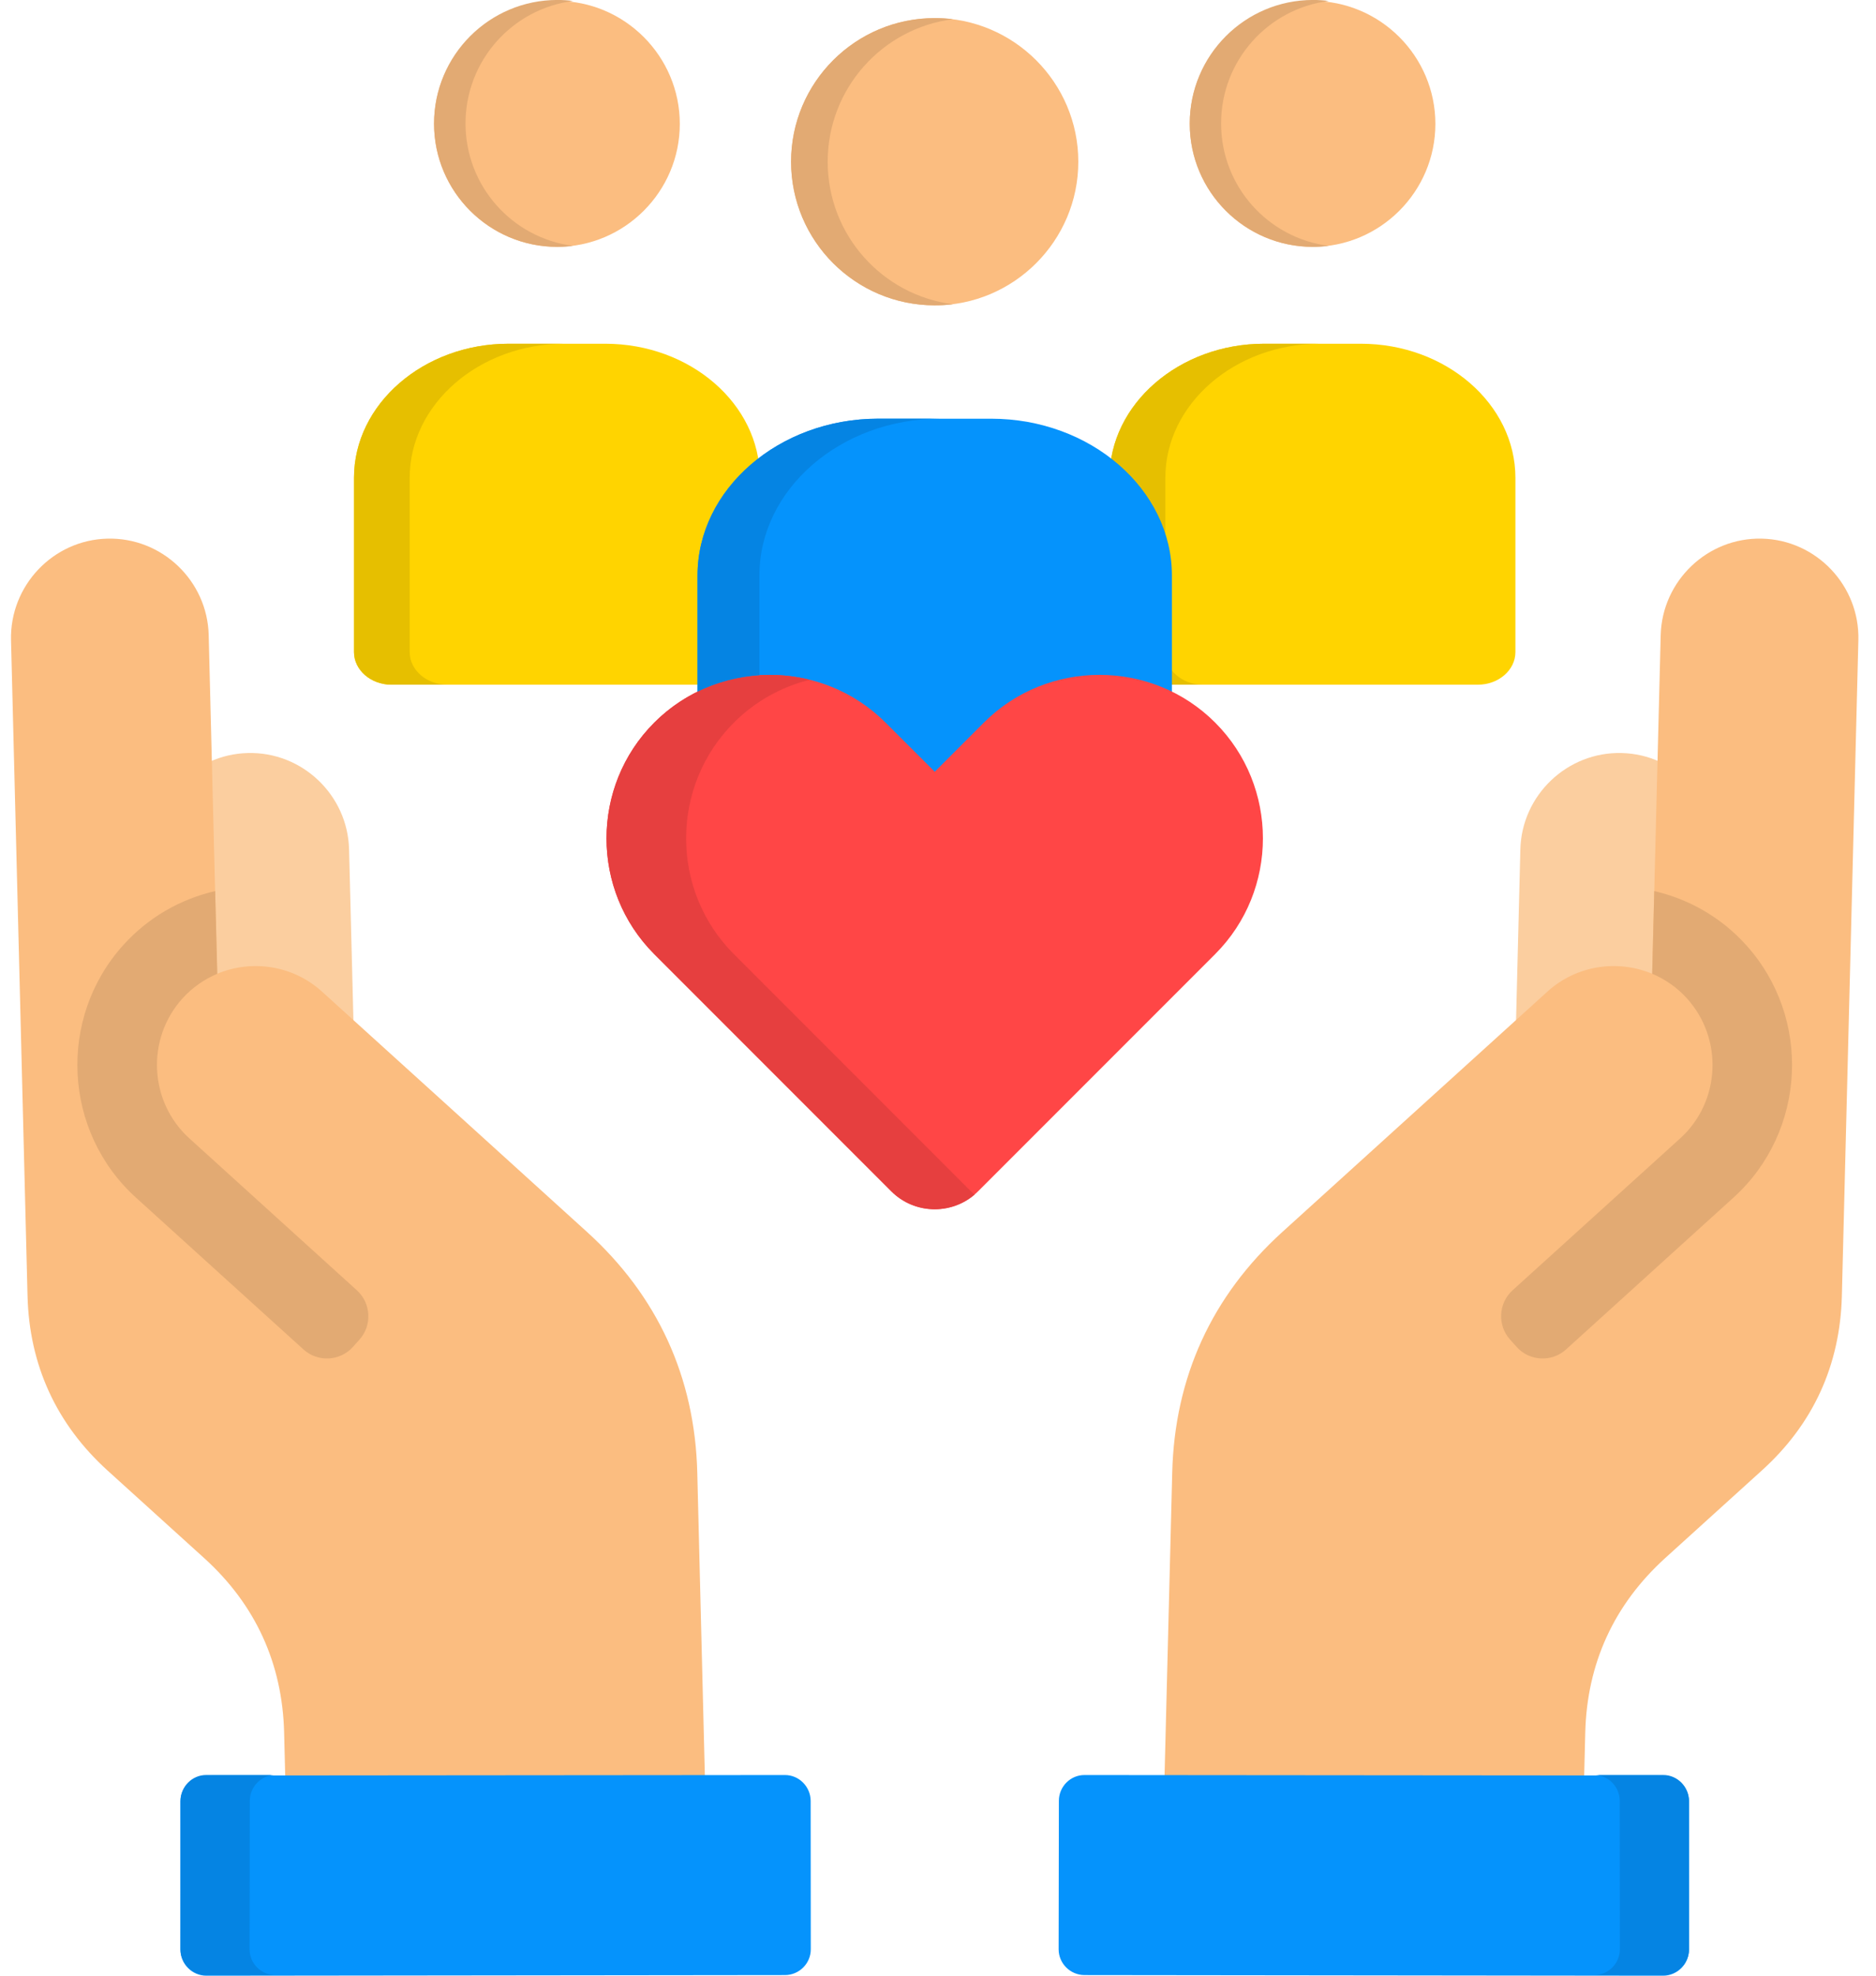 <svg xmlns="http://www.w3.org/2000/svg" width="95" height="100" viewBox="0 0 95 100" fill="none"><path fill-rule="evenodd" clip-rule="evenodd" d="M58.093 34.656H74.841C75.888 34.656 76.74 33.914 76.74 33.006V24.186C76.74 20.453 73.218 17.398 68.912 17.398H64.017C59.714 17.398 56.189 20.455 56.189 24.186V33.006C56.189 33.914 57.046 34.656 58.093 34.656Z" fill="#FFD400"></path><path fill-rule="evenodd" clip-rule="evenodd" d="M58.093 34.656H60.912C59.865 34.656 59.013 33.914 59.013 33.006V24.186C59.013 20.453 62.535 17.398 66.841 17.398H64.017C59.714 17.398 56.189 20.455 56.189 24.186V33.006C56.189 33.914 57.046 34.656 58.093 34.656Z" fill="#E6BF00"></path><path fill-rule="evenodd" clip-rule="evenodd" d="M8.072 59.115L7.667 43.254C7.601 40.496 9.794 38.182 12.55 38.115C15.302 38.043 17.611 40.242 17.677 42.998L18.115 60.184L8.072 59.115Z" fill="#FBCE9F"></path><path fill-rule="evenodd" clip-rule="evenodd" d="M1.394 65.594L0.558 32.402C0.492 29.645 2.685 27.33 5.435 27.264C8.193 27.191 10.502 29.391 10.568 32.147L10.999 49.287C12.738 48.562 14.82 48.844 16.304 50.19C20.777 54.242 25.252 58.295 29.718 62.348C33.3 65.592 35.189 69.705 35.31 74.539L35.814 94.676L14.576 95.201L14.388 87.695C14.3 84.195 12.937 81.217 10.341 78.865L5.441 74.426C2.851 72.076 1.484 69.092 1.394 65.594Z" fill="#FBBD80"></path><path fill-rule="evenodd" clip-rule="evenodd" d="M39.752 99.969L10.453 100.002C9.732 100.002 9.146 99.416 9.146 98.695L9.134 91.182C9.134 90.463 9.726 89.869 10.447 89.869L39.74 89.844C40.46 89.838 41.046 90.43 41.052 91.15L41.058 98.664C41.058 99.383 40.47 99.969 39.752 99.969Z" fill="#0593FC"></path><path fill-rule="evenodd" clip-rule="evenodd" d="M10.896 45.103C9.158 45.502 7.525 46.416 6.246 47.832C2.908 51.525 3.195 57.277 6.882 60.615L15.37 68.305C16.091 68.957 17.208 68.902 17.863 68.184L18.201 67.807C18.853 67.086 18.792 65.963 18.074 65.311L9.591 57.621C7.548 55.772 7.388 52.588 9.238 50.539C9.742 49.98 10.351 49.565 11.003 49.287L10.896 45.103Z" fill="#E2AA73"></path><path fill-rule="evenodd" clip-rule="evenodd" d="M10.441 99.969H13.945C13.226 99.969 12.638 99.383 12.638 98.662L12.65 91.148C12.65 90.463 13.187 89.893 13.857 89.842H10.453C9.732 89.836 9.146 90.428 9.146 91.148L9.134 98.662C9.134 99.383 9.722 99.969 10.441 99.969Z" fill="#0584E3"></path><path fill-rule="evenodd" clip-rule="evenodd" d="M86.601 59.115L86.999 43.254C87.066 40.496 84.873 38.182 82.123 38.115C79.371 38.043 77.056 40.242 76.99 42.998L76.558 60.184L86.601 59.115Z" fill="#FBCE9F"></path><path fill-rule="evenodd" clip-rule="evenodd" d="M93.271 65.594L94.107 32.402C94.179 29.645 91.98 27.33 89.23 27.264C86.478 27.191 84.169 29.391 84.097 32.147L83.665 49.287C81.927 48.562 79.845 48.844 78.361 50.19C73.888 54.242 69.419 58.295 64.947 62.348C61.365 65.592 59.482 69.705 59.361 74.539L58.851 94.676L80.089 95.201L80.277 87.693C80.365 84.193 81.734 81.215 84.324 78.863L89.224 74.424C91.822 72.076 93.183 69.092 93.271 65.594Z" fill="#FBBD80"></path><path fill-rule="evenodd" clip-rule="evenodd" d="M54.921 99.969L84.214 100.002C84.935 100.002 85.521 99.416 85.527 98.695L85.533 91.182C85.533 90.463 84.947 89.869 84.226 89.869L54.927 89.844C54.206 89.838 53.621 90.43 53.621 91.15L53.609 98.664C53.609 99.383 54.201 99.969 54.921 99.969Z" fill="#0593FC"></path><path fill-rule="evenodd" clip-rule="evenodd" d="M83.771 45.103C85.509 45.502 87.142 46.416 88.421 47.832C91.759 51.525 91.472 57.277 87.785 60.615L79.302 68.305C78.582 68.957 77.459 68.902 76.81 68.184L76.472 67.807C75.82 67.086 75.875 65.963 76.593 65.311L85.082 57.621C87.125 55.772 87.279 52.588 85.431 50.539C84.927 49.98 84.324 49.565 83.666 49.287L83.771 45.103Z" fill="#E2AA73"></path><path fill-rule="evenodd" clip-rule="evenodd" d="M84.226 99.969H80.722C81.443 99.969 82.029 99.383 82.029 98.662L82.023 91.148C82.023 90.463 81.486 89.893 80.81 89.842H84.214C84.935 89.836 85.521 90.428 85.527 91.148L85.533 98.662C85.533 99.383 84.945 99.969 84.226 99.969Z" fill="#0584E3"></path><path fill-rule="evenodd" clip-rule="evenodd" d="M66.464 12.494C69.892 12.494 72.687 9.699 72.687 6.271C72.687 2.844 69.892 0.047 66.464 0.047C63.037 0.047 60.248 2.842 60.248 6.27C60.248 9.697 63.037 12.494 66.464 12.494Z" fill="#FBBD80"></path><path fill-rule="evenodd" clip-rule="evenodd" d="M28.203 12.494C31.63 12.494 34.425 9.699 34.425 6.271C34.425 2.844 31.628 0.047 28.203 0.047C24.775 0.047 21.98 2.842 21.98 6.27C21.98 9.697 24.775 12.494 28.203 12.494Z" fill="#FBBD80"></path><path fill-rule="evenodd" clip-rule="evenodd" d="M19.826 34.656H36.58C37.627 34.656 38.478 33.914 38.478 33.006V24.186C38.478 20.453 34.956 17.398 30.65 17.398H25.755C21.449 17.398 17.927 20.455 17.927 24.186V33.006C17.927 33.914 18.779 34.656 19.826 34.656Z" fill="#FFD400"></path><path fill-rule="evenodd" clip-rule="evenodd" d="M47.336 15.455C51.337 15.455 54.605 12.19 54.605 8.186C54.605 4.182 51.339 0.916 47.336 0.916C43.328 0.916 40.06 4.182 40.06 8.186C40.06 12.19 43.328 15.455 47.336 15.455Z" fill="#FBBD80"></path><path fill-rule="evenodd" clip-rule="evenodd" d="M37.548 41.361H57.124C58.347 41.361 59.345 40.498 59.345 39.435V29.127C59.345 24.764 55.226 21.193 50.193 21.193H44.474C39.441 21.193 35.322 24.764 35.322 29.127V39.435C35.322 40.496 36.324 41.361 37.548 41.361Z" fill="#0593FC"></path><path fill-rule="evenodd" clip-rule="evenodd" d="M44.845 36.576L47.336 39.062L49.822 36.576C53.044 33.353 58.32 33.353 61.537 36.576C64.759 39.799 64.759 45.068 61.537 48.291L49.529 60.299C48.322 61.506 46.345 61.506 45.138 60.299L33.13 48.291C29.908 45.068 29.908 39.799 33.13 36.576C36.351 33.355 41.623 33.355 44.845 36.576Z" fill="#FF4646"></path><path fill-rule="evenodd" clip-rule="evenodd" d="M49.351 60.467C48.132 61.508 46.289 61.453 45.138 60.301L33.13 48.293C29.908 45.07 29.908 39.801 33.13 36.578C35.257 34.451 38.269 33.727 41.003 34.408C39.591 34.758 38.257 35.483 37.162 36.578C33.939 39.801 33.939 45.07 37.162 48.293L49.169 60.301C49.224 60.355 49.285 60.412 49.351 60.467Z" fill="#E63F3F"></path><path fill-rule="evenodd" clip-rule="evenodd" d="M38.456 34.174V29.125C38.456 24.762 42.576 21.191 47.609 21.191H44.476C39.443 21.191 35.324 24.762 35.324 29.125V35.004C36.314 34.523 37.382 34.246 38.456 34.174Z" fill="#0584E3"></path><path fill-rule="evenodd" clip-rule="evenodd" d="M19.826 34.656H22.65C21.603 34.656 20.746 33.914 20.746 33.006V24.186C20.746 20.453 24.273 17.398 28.58 17.398H25.755C21.449 17.398 17.927 20.455 17.927 24.186V33.006C17.927 33.914 18.779 34.656 19.826 34.656Z" fill="#E6BF00"></path><path fill-rule="evenodd" clip-rule="evenodd" d="M47.336 0.916C47.646 0.916 47.955 0.934 48.259 0.971C44.683 1.424 41.914 4.48 41.914 8.186C41.914 11.891 44.681 14.945 48.259 15.4C47.955 15.44 47.644 15.455 47.336 15.455C43.316 15.455 40.06 12.199 40.06 8.186C40.06 4.172 43.316 0.916 47.336 0.916Z" fill="#E2AA73"></path><path fill-rule="evenodd" clip-rule="evenodd" d="M28.224 -0.002C28.496 -0.002 28.761 0.014 29.021 0.049C25.949 0.441 23.574 3.066 23.574 6.25C23.574 9.428 25.949 12.053 29.021 12.445C28.761 12.479 28.496 12.496 28.224 12.496C24.775 12.496 21.98 9.701 21.98 6.252C21.98 2.799 24.775 -0.002 28.224 -0.002Z" fill="#E2AA73"></path><path fill-rule="evenodd" clip-rule="evenodd" d="M66.492 -0.002C66.757 -0.002 67.023 0.014 67.289 0.049C64.21 0.441 61.836 3.066 61.836 6.25C61.836 9.428 64.21 12.053 67.289 12.445C67.023 12.479 66.757 12.496 66.492 12.496C63.042 12.496 60.248 9.701 60.248 6.252C60.248 2.799 63.042 -0.002 66.492 -0.002Z" fill="#E2AA73"></path></svg>
